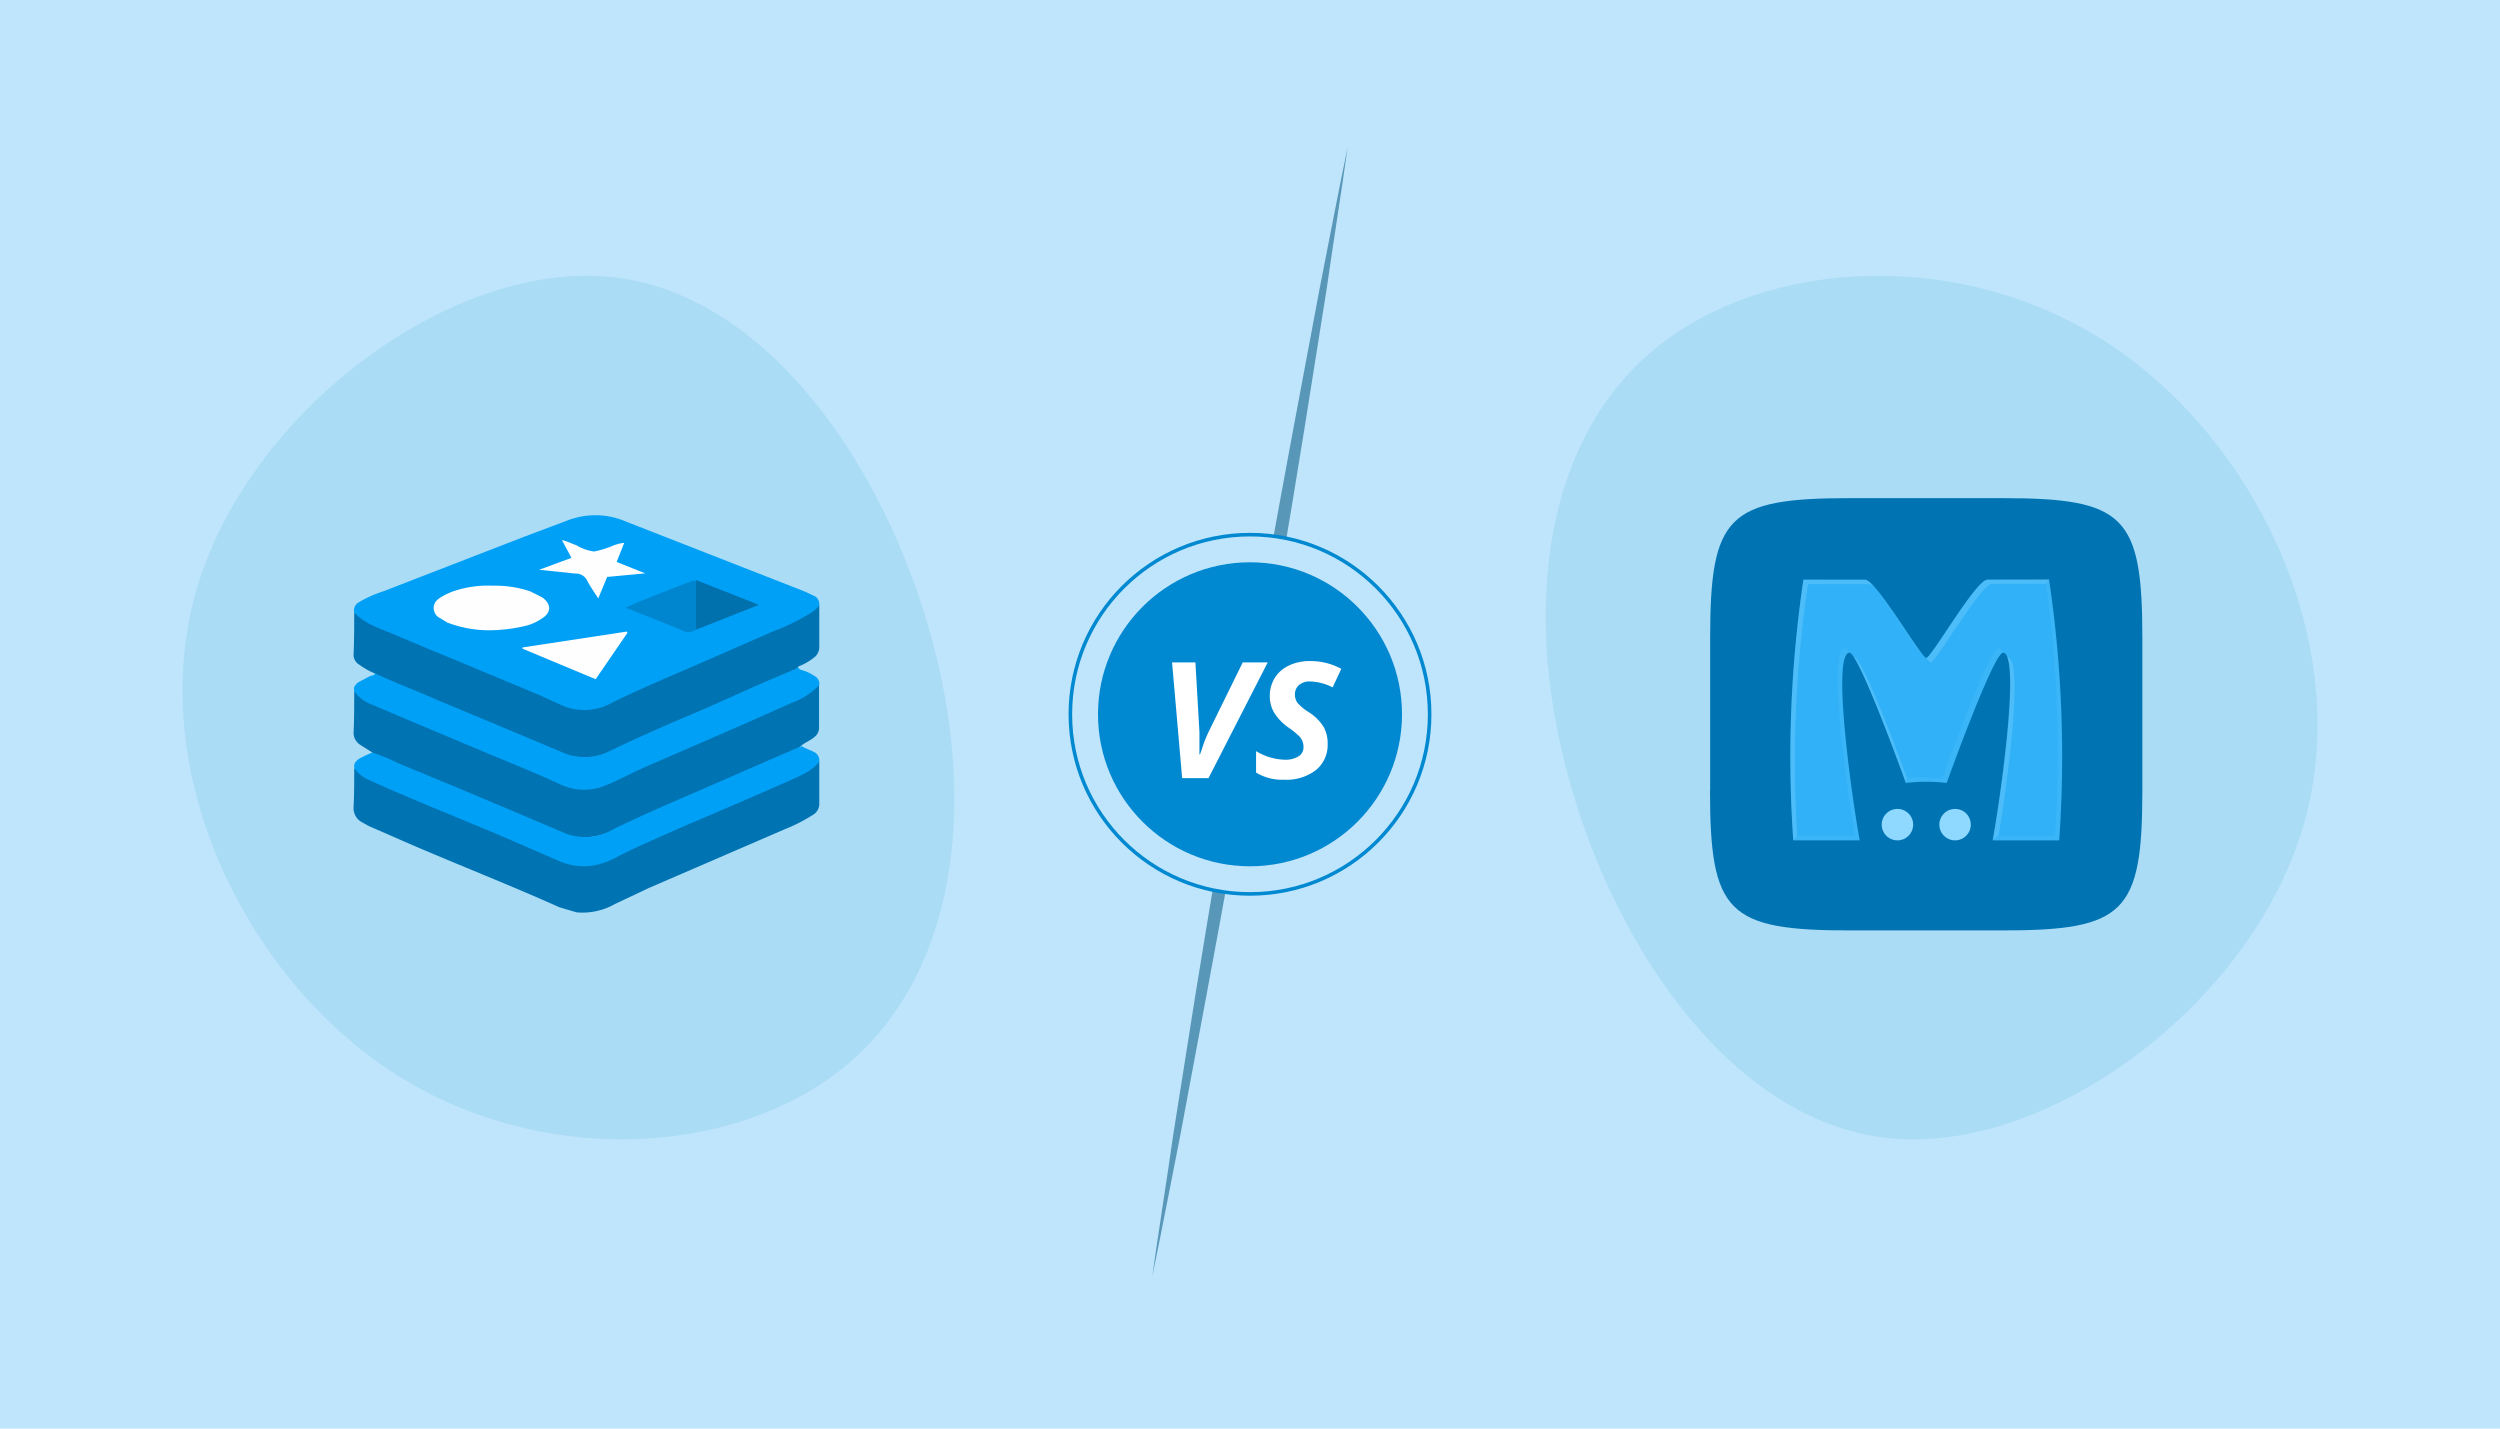 <svg xmlns="http://www.w3.org/2000/svg" width="350" height="200" viewBox="0 0 350 200"><rect width="350" height="200" fill="#bee5fb"/><g opacity="0.53"><path d="M188.68,20.55c-.92,6.63-2,13.23-2.94,19.85l-3.15,19.81c-2.11,13.2-4.41,26.37-6.61,39.56s-4.62,26.34-7.06,39.49L165.23,159c-1.31,6.56-2.54,13.13-3.91,19.68.92-6.63,2-13.23,2.94-19.85L167.4,139c2.13-13.2,4.41-26.38,6.62-39.57s4.62-26.34,7.06-39.48l3.7-19.72C186.08,33.67,187.32,27.1,188.68,20.55Z" transform="translate(0)" fill="#00517d"/></g><circle cx="175" cy="100" r="25.15" fill="#bee5fb" stroke="#0088d1" stroke-miterlimit="10" stroke-width="0.5"/><circle cx="175" cy="100" r="21.28" fill="#0088d1"/><path d="M168,105.62l.3-.86a18.09,18.09,0,0,1,.89-2.27l4.79-9.75h3.5l-8.29,16.2h-3.69l-1.41-16.2h3.27l.56,9.75,0,.58v.71c0,.85,0,1.47,0,1.84Z" transform="translate(0)" fill="#fff"/><path d="M185.87,104.15a4.5,4.5,0,0,1-1.64,3.66,6.76,6.76,0,0,1-4.44,1.35,7,7,0,0,1-3.94-1v-3a8.15,8.15,0,0,0,4,1.2,3.45,3.45,0,0,0,1.94-.47,1.46,1.46,0,0,0,.7-1.29,2.17,2.17,0,0,0-.15-.84,2.31,2.31,0,0,0-.43-.67,12.18,12.18,0,0,0-1.37-1.13,7.29,7.29,0,0,1-2.15-2.17,4.57,4.57,0,0,1-.62-2.31,4.79,4.79,0,0,1,.69-2.56,4.61,4.61,0,0,1,2-1.75,6.63,6.63,0,0,1,2.92-.62,9,9,0,0,1,4.4,1.09l-1.21,2.59a7.49,7.49,0,0,0-3.19-.83,2.27,2.27,0,0,0-1.51.5,1.67,1.67,0,0,0-.58,1.32,2,2,0,0,0,.36,1.18,6.86,6.86,0,0,0,1.64,1.34,6.71,6.71,0,0,1,2,2A4.69,4.69,0,0,1,185.87,104.15Z" transform="translate(0)" fill="#fff"/><path d="M130.44,89.41c6.6,24.1,3.1,47.6-12.4,60.1s-42.8,14-63.4.4-34.3-42.2-27.2-67.1,35.1-45.9,57.4-44.1S123.94,65.31,130.44,89.41Z" transform="translate(0)" fill="#0088d1" opacity="0.1" style="isolation:isolate"/><path d="M219.56,108.71c-6.6-24.1-3.1-47.6,12.4-60.1s42.8-14,63.4-.4,34.3,42.2,27.2,67.1-35.1,45.9-57.4,44.1S226.06,132.81,219.56,108.71Z" transform="translate(0)" fill="#0088d1" opacity="0.1" style="isolation:isolate"/><path d="M49.59,85.75a1.3,1.3,0,0,1,.62-1.42,16.22,16.22,0,0,1,3.38-1.52l19.75-7.65,6.14-2.31a10.82,10.82,0,0,1,8.18.18l25,9.78,1.51.71a1.37,1.37,0,0,1,.53,1.25c-.09.53-.44.8-.89,1.16a34.07,34.07,0,0,1-5.07,2.49C102.25,91.35,95.67,94,89.17,97l-3.82,1.86a8.48,8.48,0,0,1-7.47-.17c-3.83-1.78-7.65-3.29-11.48-4.9s-10.05-4-14.94-6.4A3,3,0,0,1,49.59,85.75Z" transform="translate(0)" fill="#00a0f7"/><path d="M49.59,85.75c1.51,1.6,3.56,2.22,5.42,3s5.43,2.32,8.1,3.38l12.36,5.16,2.94,1.34a7.84,7.84,0,0,0,7.29-.27c3.83-1.87,7.83-3.56,11.75-5.25l10.76-4.71a30.4,30.4,0,0,0,5.43-2.67,3.72,3.72,0,0,0,1.06-1v6a2,2,0,0,1-.53,1.16,8.28,8.28,0,0,1-2.4,1.42c-.18.44-.62.53-1,.71l-10.41,4.54c-4.89,2.13-9.87,4.18-14.68,6.58a8.65,8.65,0,0,1-7.56.09C70.76,102,63.29,99.09,55.9,96l-2.75-1.16c-.27-.18-.54-.26-.63-.53A11.87,11.87,0,0,1,50.21,93a1.57,1.57,0,0,1-.71-1.33C49.59,89.66,49.59,87.71,49.59,85.75Z" transform="translate(0)" fill="#0074b3"/><path d="M52.08,105.32l-1.69-1.07a2,2,0,0,1-.89-1.6c.09-2,.09-3.91.09-5.87.09,0,.18,0,.18.09,1.42,1.51,3.47,2,5.33,2.84l21.26,8.9L79,109.86a7.83,7.83,0,0,0,6.32-.36c5.87-2.85,11.92-5.34,17.88-8l8.45-3.64a8.85,8.85,0,0,0,2.67-1.78.46.46,0,0,1,.35-.18v6a1.66,1.66,0,0,1-.71,1.33c-.53.45-1.24.71-1.78,1.16a4.72,4.72,0,0,1-1.87,1c-6.58,3-13.25,5.69-19.83,8.72-1.51.62-3.12,1.33-4.63,2.13a9.26,9.26,0,0,1-8.36,0c-3.65-1.78-7.38-3.2-11.12-4.8s-9.25-3.74-13.79-5.79C52.43,105.59,52.17,105.5,52.08,105.32Z" transform="translate(0)" fill="#0074b3"/><path d="M114.7,106.65v6a1.77,1.77,0,0,1-.89,1.43,23.12,23.12,0,0,1-3.91,2l-19.13,8.27-4.71,2.23a9.22,9.22,0,0,1-5.34,1.15l-2.4-.71c-6.94-3.11-14-5.87-21-8.89l-5.7-2.49-.8-.45A2.25,2.25,0,0,1,49.5,113c.09-1.78.09-3.65.09-5.43h.09a17.66,17.66,0,0,0,5.51,3l20,8.27,2.67,1.25a8.52,8.52,0,0,0,8-.09c6.85-3.38,13.88-6.14,20.73-9.17a68.86,68.86,0,0,0,6.49-3C113.64,107.45,114.08,106.83,114.7,106.65Z" transform="translate(0)" fill="#0074b3"/><path d="M114.7,95.89a9.7,9.7,0,0,1-3.82,2.49l-7,3.11-8.18,3.56-5.34,2.31c-2,.89-4,2-6,2.76a7.71,7.71,0,0,1-6-.35c-3.47-1.6-7-3-10.67-4.54l-10.59-4.45-5-2.13a5.17,5.17,0,0,1-2.49-1.87c-.18-.53.09-.89.53-1.25l1.69-.89c.27-.08.54-.08.71-.35,2.85,1.33,5.7,2.4,8.54,3.65l8.72,3.64,8.9,3.74a7.72,7.72,0,0,0,6.85-.27c4.18-2,8.36-3.82,12.63-5.6l8.36-3.74,4.71-2,.54-.27c.09.35.44.35.71.44a7,7,0,0,1,1.6.8A1.2,1.2,0,0,1,114.7,95.89Z" transform="translate(0)" fill="#00a0f7"/><path d="M114.7,106.65c-1.15,1.43-2.84,2-4.44,2.76l-6.32,2.76-8.72,3.73c-2.93,1.34-6,2.58-8.89,4.1a11.92,11.92,0,0,1-2.49,1,8.39,8.39,0,0,1-5.52-.44l-8.81-3.82-9.25-3.83c-2.93-1.25-5.78-2.4-8.63-3.74a4.4,4.4,0,0,1-2-1.6c-.18-.62.18-1,.62-1.33a17.6,17.6,0,0,1,1.87-.89,26.45,26.45,0,0,1,3.65,1.51l7.74,3.2,7.82,3.29,7.56,3.21a7.64,7.64,0,0,0,6.94-.45c3.83-1.87,7.74-3.56,11.66-5.25l11-4.8,3.73-1.6c.54.35,1.25.53,1.87.89A1.31,1.31,0,0,1,114.7,106.65Z" transform="translate(0)" fill="#00a0f7"/><path d="M68.54,88.24a16.43,16.43,0,0,1-5.88-1.07l-1.33-.8a1.57,1.57,0,0,1-.27-2.22l.27-.27a9.09,9.09,0,0,1,2.05-1.07A15,15,0,0,1,69,82a15.12,15.12,0,0,1,5.25.8l1.6.8c1.33.89,1.42,2.14,0,3a6.92,6.92,0,0,1-2.49,1.07A22.41,22.41,0,0,1,68.54,88.24Z" transform="translate(0)" fill="#fefefe"/><path d="M87.84,88.6l-4.45,6.49L73.16,90.82v-.18l14.59-2.22Z" transform="translate(0)" fill="#fefefe"/><path d="M87.39,76l-1.06,2.67,4,1.6h0L85,80.77l-1.24,3c-.54-.8-1.07-1.6-1.52-2.4a1.74,1.74,0,0,0-1.69-1.07l-5.07-.53L80,78.1l-1.33-2.49c.8.18,1.42.53,2,.71a6.54,6.54,0,0,0,2.49.89,13.16,13.16,0,0,0,2.41-.71A5.79,5.79,0,0,1,87.39,76Z" transform="translate(0)" fill="#fefefe"/><path d="M97.45,88.15a1.86,1.86,0,0,1-2.14,0l-7.38-2.94c-.09,0-.27,0-.27-.17l2-.89,7.29-2.85h.54a1.83,1.83,0,0,1,.17,1v5A1.67,1.67,0,0,1,97.45,88.15Z" transform="translate(0)" fill="#0086cf"/><path d="M97.45,88.15V81.21l8.8,3.47Z" transform="translate(0)" fill="#0071ad"/><path d="M239.42,110.63V89.37c0-17.18,2.45-19.63,19.6-19.63h21.31c17.15,0,19.6,2.45,19.6,19.63v21.26c0,17.18-2.45,19.63-19.6,19.63H259c-17.15,0-19.6-2.45-19.6-19.63Z" transform="translate(0)" fill="#0074b3"/><path d="M252.48,81.15a168.69,168.69,0,0,0-1.42,36.5h9.3c-.89-4.71-4.06-26.21-1.42-26.28,1.41.23,7.88,18.24,7.88,18.24a24.06,24.06,0,0,1,5.71,0s6.47-18,7.88-18.24c2.64.07-.53,21.57-1.42,26.28h9.3a168.69,168.69,0,0,0-1.42-36.5h-8.61c-1.63,0-7.87,10.95-8.58,10.95s-7-10.93-8.59-10.95Z" transform="translate(0)" fill="#31b1f7"/><path d="M267.84,115.45a2.2,2.2,0,1,1-2.2-2.2,2.19,2.19,0,0,1,2.2,2.2Z" transform="translate(0)" fill="#8fd8ff"/><path d="M275.91,115.45a2.2,2.2,0,1,1-2.2-2.2,2.19,2.19,0,0,1,2.2,2.2Z" transform="translate(0)" fill="#8fd8ff"/><path d="M286.44,81.77a166,166,0,0,1,1.63,24.29c0,6.65-.41,11-.41,11h-7.83l-.84.63h9.3a168.69,168.69,0,0,0-1.42-36.5Zm-24.64-.23c2.44,2.72,6.66,9.93,7.25,9.93-1.55-2-5.36-8.3-7.25-9.93Zm-3.49,9.2c-2.64.07.53,21.57,1.42,26.28h-8.12l-.55.63h9.3c-.88-4.68-4-26-1.46-26.28-.24-.36-.45-.61-.59-.63Zm21.47,0C278.37,91,271.9,109,271.9,109a27.45,27.45,0,0,0-2.85-.17c-.85,0-1.58,0-2.08.09l-.15.71a24.06,24.06,0,0,1,5.71,0s6.42-17.9,7.86-18.24c-.15-.39-.35-.62-.61-.63Z" transform="translate(0)" fill="#8fd8ff" opacity="0.1" style="isolation:isolate"/><path d="M252.48,81.15a168.69,168.69,0,0,0-1.42,36.5l.55-.61a169.08,169.08,0,0,1,1.5-35.26h8.61a1.37,1.37,0,0,1,.71.39c-.57-.63-1-1-1.34-1Zm25.78,0c-1.63,0-7.87,10.95-8.58,10.95.29.37.52.63.63.63.71,0,6.95-10.93,8.59-11h7.59l.38-.63ZM259.53,92c2.09,3.14,7.29,17.61,7.29,17.61l.15-.7c-1.28-3.52-6.17-16.71-7.4-16.91ZM281,92c1.41,3.58-1.25,21.42-2.05,25.65l.85-.66c1.07-6.31,3.67-24.92,1.2-25Z" transform="translate(0)" fill="#8fd8ff" opacity="0.3" style="isolation:isolate"/></svg>